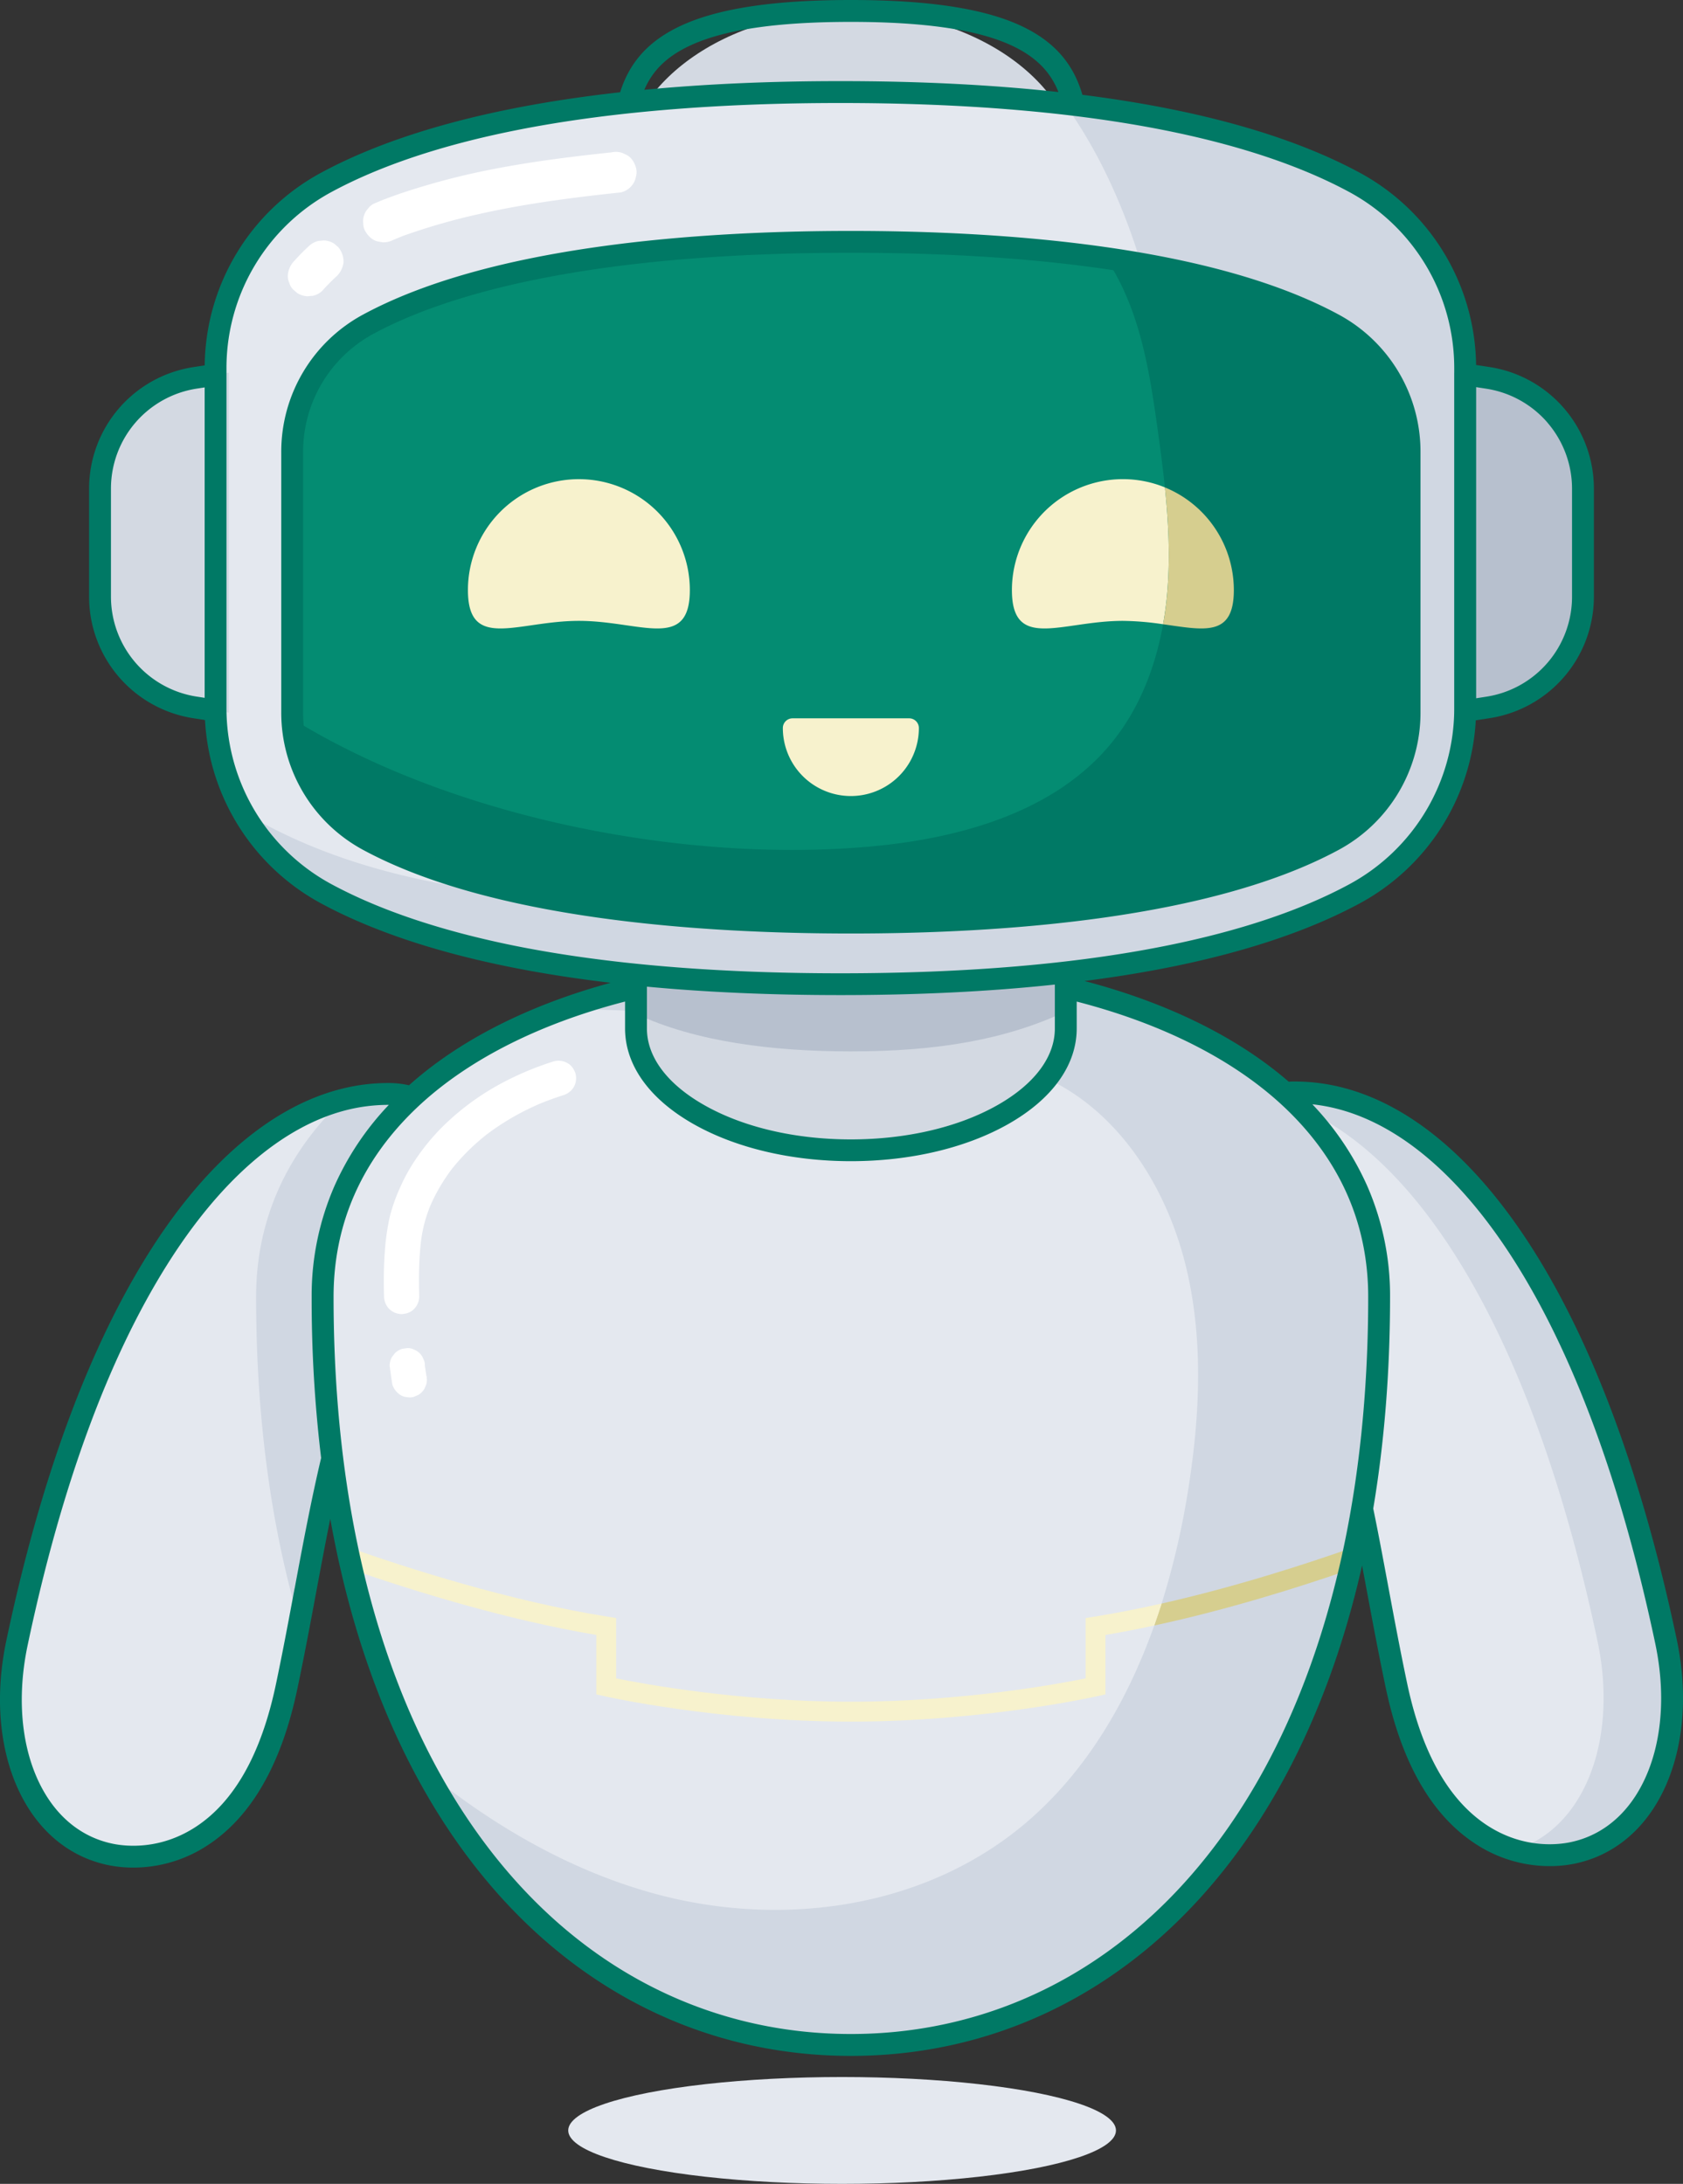 <svg xmlns="http://www.w3.org/2000/svg" viewBox="0 0 1385.75 1798.6"><rect x="0" y="0" width="1385.75" height="1798.6" fill="#333333" stroke="none"/><defs><style>.cls-1{fill:#e4e8ef;}.cls-2{fill:#d0d7e2;}.cls-3{fill:#d3d9e2;}.cls-4{fill:#b7c0ce;}.cls-5{fill:#048c72;}.cls-6{fill:#007965;}.cls-7{fill:#f7f2cd;}.cls-8{fill:#d6ce8f;}.cls-9{fill:#fff;}</style></defs><g id="Objects"><path class="cls-1" d="M1099.39,1016.8c3.07,42,32.94,45.2,66.38,124.78,42.74,101.68,53.24,200.46,76.17,309.1,28.6,135.55,108.81,145.19,144.8,137.81,64.84-13.33,94.72-90.88,77.12-174.26-64.94-307.69-188-453.22-306.89-452.1C1134.84,962.34,1096.4,975.92,1099.39,1016.8Z" transform="translate(-92.13 -62.4)"/><path class="cls-2" d="M1386.74,1588.49a99.53,99.53,0,0,1-47.27-2.36c58.53-18.4,84.81-92.51,68.06-171.9-58.66-277.89-164.74-423.52-272.29-448.28a71.57,71.57,0,0,1,21.74-3.82c118.86-1.12,241.94,144.41,306.88,452.1C1481.46,1497.61,1451.58,1575.16,1386.74,1588.49Z" transform="translate(-92.13 -62.4)"/><path class="cls-1" d="M470.62,1018c-3.07,42-32.95,45.2-66.4,124.78-35.67,84.87-48.88,167.72-65.62,256-3.3,17.48-6.76,35.16-10.54,53.12-28.6,135.55-108.81,145.19-144.8,137.8-64.84-13.32-94.72-90.87-77.12-174.26C164.07,1141,268.27,995.54,374.47,968.14A148.07,148.07,0,0,1,413,963.36C435.16,963.56,473.6,977.15,470.62,1018Z" transform="translate(-92.13 -62.4)"/><path class="cls-2" d="M470.62,1018c-3.07,42-32.95,45.2-66.4,124.78-35.67,84.87-48.88,167.72-65.62,256q-6.28-21.26-11.52-43.73-2.19-9.29-4.14-18.78C310,1274.22,303,1205.53,303,1130.51c0-63.74,25.46-118.73,71.44-162.37A148.07,148.07,0,0,1,413,963.36C435.16,963.56,473.6,977.15,470.62,1018Z" transform="translate(-92.13 -62.4)"/><path class="cls-1" d="M1227.68,1130.51c0,75-7,143.71-19.91,205.77q-1.95,9.49-4.14,18.78c-59.12,254-220.77,391.53-410.9,391.53s-351.79-137.53-410.91-391.53q-2.18-9.29-4.14-18.78c-12.94-62.06-19.91-130.75-19.91-205.77,0-166.88,174.54-273.84,435-273.84S1227.68,963.63,1227.68,1130.51Z" transform="translate(-92.13 -62.4)"/><path class="cls-2" d="M1227.68,1130.51c0,75-7,143.71-19.91,205.77q-1.95,9.49-4.13,18.78c-59.13,254-220.78,391.53-410.91,391.53-143.29,0-270.41-78.11-349.64-225.32,54.62,44.27,115.23,79.54,181.38,98.85,106.49,31.1,228.66,15.87,314.16-58,48.39-41.82,81.75-98.72,103.88-161,2.14-6,4.15-12,6.09-18.08a654.33,654.33,0,0,0,22.28-96.43c9.42-60.47,12.1-123.18-2.6-182.46s-48.47-115.05-98.89-145.37c-31.74-19.09-68.19-27.29-104.14-34.13a1791.57,1791.57,0,0,0-308.76-31.38c66-23.76,145.93-36.61,236.24-36.61C1053.15,856.68,1227.68,963.63,1227.68,1130.51Z" transform="translate(-92.13 -62.4)"/><path class="cls-3" d="M615.79,804.91V909.42c0,55.41,79.22,100.33,176.94,100.33s176.94-44.92,176.94-100.33V804.91Z" transform="translate(-92.13 -62.4)"/><path class="cls-4" d="M969.67,804.91v90.52c-49.45,23.23-105.7,32.89-176.94,32.89-63.63,0-127.5-7.73-176.94-31V804.91Z" transform="translate(-92.13 -62.4)"/><ellipse class="cls-3" cx="700.6" cy="144.31" rx="187.48" ry="135.3"/><path class="cls-1" d="M269.64,645.51a173.9,173.9,0,0,0,91.11,153c71.4,38.61,198.27,74.4,423.35,74.4s351.95-35.79,423.34-74.4a173.91,173.91,0,0,0,91.12-153V365.56a173.89,173.89,0,0,0-91.12-153c-71.39-38.61-198.27-74.4-423.34-74.4s-352,35.79-423.35,74.4a173.88,173.88,0,0,0-91.11,153Z" transform="translate(-92.13 -62.4)"/><path class="cls-2" d="M1296,362.07V642a173.92,173.92,0,0,1-91.11,153c-71.39,38.6-198.28,74.39-423.35,74.39S429.54,833.61,358.14,795a173.55,173.55,0,0,1-67.08-64.74c92.68,56.58,208.58,72.52,318.83,73.81,77.53.91,156.93-4.58,228.18-35.2,129.39-55.6,215.24-194.58,217.09-335.41,1.22-92.19-31.16-212.1-89.23-289.18,114.91,13.19,190,38.34,238.91,64.81A173.92,173.92,0,0,1,1296,362.07Z" transform="translate(-92.13 -62.4)"/><path class="cls-5" d="M792.73,822.23c-224.82,0-340.22-36.89-397.45-67.84A119.35,119.35,0,0,1,332.71,649.3V434.52a119.35,119.35,0,0,1,62.57-105.09c57.23-30.95,172.63-67.84,397.45-67.84s340.22,36.89,397.44,67.84a119.33,119.33,0,0,1,62.57,105.09V649.3a119.33,119.33,0,0,1-62.57,105.09C1133,785.34,1017.54,822.23,792.73,822.23Z" transform="translate(-92.13 -62.4)"/><path class="cls-6" d="M1252.74,434.52V649.3a119.3,119.3,0,0,1-62.57,105.08c-57.22,31-172.63,67.84-397.44,67.84s-340.22-36.88-397.45-67.84a119.27,119.27,0,0,1-62.46-100c134.11,83,327.28,119.43,479.18,104.9,71.94-6.88,147.48-28.35,193.44-82.75,24-28.36,37.84-63.59,44.34-100,1.54-8.57,2.66-17.2,3.4-25.82,2.52-28.93,1.1-58-1.89-86.89-1.69-16.31-3.87-32.59-6.13-48.81-5.28-37.71-11.13-75.87-26.53-110.86a188.31,188.31,0,0,0-16-29.19c93.47,13.53,151.83,35.16,187.53,54.48A119.3,119.3,0,0,1,1252.74,434.52Z" transform="translate(-92.13 -62.4)"/><path class="cls-7" d="M660.13,548.39c0,50.46-40.9,25.35-91.36,25.35s-91.36,25.11-91.36-25.35a91.36,91.36,0,0,1,182.72,0Z" transform="translate(-92.13 -62.4)"/><path class="cls-7" d="M1053.18,550.71c-.74,8.62-1.86,17.25-3.4,25.82a236.74,236.74,0,0,0-33.1-2.79c-50.45,0-91.36,25.11-91.36-25.35a91.4,91.4,0,0,1,126-84.57C1054.28,492.76,1055.7,521.78,1053.18,550.71Z" transform="translate(-92.13 -62.4)"/><path class="cls-8" d="M1108.05,548.39c0,38.78-24.17,32.93-58.27,28.14,1.54-8.57,2.66-17.2,3.4-25.82,2.52-28.93,1.1-58-1.89-86.89A91.39,91.39,0,0,1,1108.05,548.39Z" transform="translate(-92.13 -62.4)"/><path class="cls-7" d="M848.71,662a56,56,0,0,1-112,0,8,8,0,0,1,8-8h96A8,8,0,0,1,848.71,662Z" transform="translate(-92.13 -62.4)"/><path class="cls-9" d="M415.84,260.08q5.52-2.43,11.18-4.51l-4.11,1.51a521,521,0,0,1,63.31-18.31c23.17-5.26,46.63-9.14,70.17-12.33,15.52-2.1,31.08-3.9,46.65-5.54a16.3,16.3,0,0,0,12.79-13.44,12.88,12.88,0,0,0,0-6.75c-1.12-4.15-3.46-8.21-7.26-10.47l-4-1.9a17.08,17.08,0,0,0-9-.45c-14.69,1.55-29.36,3.24-44,5.19-13,1.73-25.89,3.65-38.77,5.9-11.86,2.07-23.67,4.41-35.41,7.1q-16.71,3.84-33.18,8.66c-13.05,3.84-26.11,8-38.73,13.08q-2.68,1.1-5.35,2.26a12.71,12.71,0,0,0-4.95,4.11,15.14,15.14,0,0,0-3.94,12.31,12.51,12.51,0,0,0,1.69,6.37c2.15,3.72,5.45,7.07,9.71,8.26l4.45.83a16.92,16.92,0,0,0,8.64-1.88Z" transform="translate(-92.13 -62.4)"/><path class="cls-9" d="M357.39,302a159.56,159.56,0,0,1,12.05-12.21A18.75,18.75,0,0,0,375,278.13a18.82,18.82,0,0,0-4.35-12.19l-3.29-2.8a16.78,16.78,0,0,0-8.4-2.73l-4.52.38a16.84,16.84,0,0,0-7.66,4A161.4,161.4,0,0,0,334.7,277a18.84,18.84,0,0,0-5.54,11.69,12.86,12.86,0,0,0,1.13,6.58,12.71,12.71,0,0,0,3.22,5.6l3.29,2.81a16.81,16.81,0,0,0,8.41,2.73l4.51-.38a17,17,0,0,0,7.67-4Z" transform="translate(-92.13 -62.4)"/><path class="cls-8" d="M1048.6,1383.06c61.41-13.87,119.83-32.84,159.17-46.78q-1.95,9.49-4.13,18.78c-41.59,14.45-100.3,33-161.13,46.08Z" transform="translate(-92.13 -62.4)"/><path class="cls-4" d="M1289.38,649.3l27.89-4.3a92.27,92.27,0,0,0,78.23-91.2v-89a92.27,92.27,0,0,0-78.23-91.2l-27.89-4.3Z" transform="translate(-92.13 -62.4)"/><path class="cls-3" d="M280.62,649.3,252.73,645a92.27,92.27,0,0,1-78.23-91.2v-89a92.27,92.27,0,0,1,78.23-91.2l27.89-4.3Z" transform="translate(-92.13 -62.4)"/><path class="cls-7" d="M1048.6,1383.06c-1.94,6.07-3.95,12.1-6.09,18.08-13.33,2.89-26.77,5.51-40.15,7.77v48.92l-6.36,1.46c-.92.21-93.21,21-203.27,21s-202.35-20.76-203.28-21l-6.36-1.46v-48.92c-74.43-12.58-150.57-36.23-201.27-53.85q-2.18-9.29-4.14-18.78c51.15,18.12,134.59,44.77,214.88,57.61l6.89,1.09v49.7c22.45,4.57,101.57,19.23,193.28,19.23s170.84-14.65,193.28-19.23V1395l6.88-1.09C1011.44,1390.92,1030.16,1387.22,1048.6,1383.06Z" transform="translate(-92.13 -62.4)"/><path class="cls-6" d="M1472.67,1412.37c-15.86-75.14-35.74-143.12-59.07-202.06-22.23-56.14-47.69-104.31-75.66-143.19-53.67-74.61-115.74-114-179.58-114h-1.46c-1.2,0-2.44.06-3.69.14-42.22-36.63-99.81-65-168.14-82.92q36.93-4.73,70.1-11.36c62.51-12.52,115.18-30.21,156.55-52.58a182.65,182.65,0,0,0,95.53-150.76l11.39-1.76a101.27,101.27,0,0,0,85.87-100.09v-89a101.29,101.29,0,0,0-85.87-100.1L1307.51,363a182.67,182.67,0,0,0-95.79-158.36c-41.37-22.37-94-40.07-156.55-52.58q-33.9-6.79-71.82-11.58C976,115.1,960.58,97.3,935.26,84.83,904.61,69.74,858,62.4,792.73,62.4c-64.37,0-110.56,7.13-141.21,21.79-25.43,12.16-41.06,29.49-48.78,54.2q-47.84,5.33-89.71,13.7c-62.51,12.51-115.18,30.21-156.56,52.58a182.67,182.67,0,0,0-95.79,158.64l-9.32,1.43a101.29,101.29,0,0,0-85.87,100.1v89a101.27,101.27,0,0,0,85.87,100.09l9.57,1.48a182.66,182.66,0,0,0,95.54,151c41.38,22.37,94,40.06,156.56,52.58q38.38,7.69,81.93,12.81c-67.77,18.44-124.67,47.35-166.07,84.42a76.57,76.57,0,0,0-15.78-1.86,157.22,157.22,0,0,0-40.89,5.07c-56.87,14.67-111.38,61.33-157.64,134.93C164.76,1173.64,125.31,1281,97.33,1413.6c-11.19,53-4.16,103.92,19.29,139.7,15.81,24.12,38.23,39.76,64.83,45.22a102.2,102.2,0,0,0,20.46,2,111.24,111.24,0,0,0,61.45-18.57c35.77-23.44,60.5-66.57,73.5-128.18,3.36-15.9,6.72-32.84,10.59-53.29q2.54-13.42,5-26.69c3.86-20.68,7.62-40.72,11.62-60.52q2.25,12.56,4.8,24.84c1.28,6.23,2.69,12.63,4.18,19,14.65,63,35.94,120.34,63.27,170.59,26.52,48.76,58.72,90.81,95.72,125,72.85,67.32,163,102.9,260.69,102.9s187.83-35.58,260.69-102.9c37-34.19,69.19-76.24,95.71-125,27.33-50.25,48.62-107.64,63.27-170.58.42-1.8.82-3.61,1.23-5.42,1.29,6.82,2.57,13.7,3.88,20.72,4.85,26,9.87,52.83,15.63,80.13,13,61.61,37.73,104.73,73.5,128.17a111.26,111.26,0,0,0,61.45,18.58,103,103,0,0,0,20.46-2c26.6-5.47,49-21.11,64.83-45.23C1476.83,1516.29,1483.86,1465.37,1472.67,1412.37ZM624.79,875c49,4.61,102.2,6.94,159.31,6.94,63.88,0,122.93-2.91,176.57-8.68v36.21c0,23.42-16.79,45.83-47.27,63.11-32.09,18.2-74.94,28.22-120.67,28.22s-88.59-10-120.68-28.22c-30.48-17.28-47.26-39.69-47.26-63.11Zm741.65-464.33a83.36,83.36,0,0,1,20.07,54.22v89a83.26,83.26,0,0,1-70.61,82.3l-8.34,1.29V381.25l8.34,1.28A83.34,83.34,0,0,1,1366.44,410.62ZM659.28,100.43c28.18-13.48,71.83-20,133.45-20,123.25,0,158.57,26.42,170.88,57.78-54.42-6-114.46-9-179.51-9-57.94,0-111.89,2.39-161.44,7.14C629.48,120.44,641.16,109.09,659.28,100.43ZM203.56,608a83.34,83.34,0,0,1-20.07-54.22v-89a83.29,83.29,0,0,1,70.6-82.31l6.55-1V637.11l-6.54-1A83.28,83.28,0,0,1,203.56,608ZM365,790.57a164.71,164.71,0,0,1-86.4-145.06V365.56a164.71,164.71,0,0,1,86.4-145c39.79-21.53,90.77-38.61,151.52-50.78,74.7-14.95,164.72-22.54,267.54-22.54s192.83,7.59,267.53,22.54c60.75,12.17,111.74,29.25,151.53,50.78a164.71,164.71,0,0,1,86.4,145.05v280a164.71,164.71,0,0,1-86.4,145.06c-39.79,21.53-90.78,38.61-151.53,50.77-74.7,15-164.71,22.55-267.53,22.55s-192.84-7.59-267.54-22.55C455.81,829.18,404.83,812.1,365,790.57Zm-30.28,579.9q-2.47,13.26-5,26.65c-3.84,20.33-7.18,37.15-10.51,52.93-12,56.78-34.1,96.09-65.75,116.83-29.43,19.29-57.66,16.22-68.43,14-21.81-4.48-40.27-17.43-53.39-37.46-20.84-31.8-26.94-77.77-16.74-126.12,27.54-130.46,66.19-235.9,114.88-313.37,43.76-69.64,94.56-113.58,146.89-127.09a141,141,0,0,1,35.6-4.49,236,236,0,0,0-44.89,67.15,225.58,225.58,0,0,0-18.64,91,1092.55,1092.55,0,0,0,7.8,132.64C348.2,1298.52,341.66,1333.49,334.76,1370.47ZM1194.87,1353c-14.29,61.37-35,117.24-61.55,166.07-25.58,47-56.57,87.53-92.12,120.37-69.47,64.2-155.39,98.13-248.47,98.13s-179-33.93-248.48-98.13c-35.54-32.84-66.54-73.34-92.12-120.37-26.55-48.83-47.26-104.7-61.55-166.08-1.46-6.23-2.83-12.47-4.09-18.57-13.08-62.73-19.71-131.34-19.71-203.93,0-59.19,22.36-110.93,66.47-153.77,41.11-39.92,101-70.73,173.54-89.46v22.14c0,30.18,20,58.16,56.38,78.77,34.76,19.71,80.77,30.56,129.56,30.56s94.8-10.85,129.55-30.56c36.36-20.61,56.39-48.59,56.39-78.77V887.28c72.59,18.73,132.42,49.54,173.54,89.46,44.1,42.84,66.47,94.58,66.47,153.77,0,72.59-6.64,141.2-19.72,204C1197.7,1340.59,1196.32,1346.83,1194.87,1353Zm243.45,189.19c-13.12,20-31.58,33-53.39,37.46-10.77,2.21-39,5.27-68.43-14-31.65-20.74-53.77-60.05-65.75-116.84-5.72-27.09-10.71-53.84-15.54-79.72-4.13-22.12-8-43.06-12.38-64.27,9.19-54.65,13.85-113.11,13.85-174.32a225.58,225.58,0,0,0-18.64-91,236.59,236.59,0,0,0-45.33-67.61c52.86,5.6,104.63,41.81,150.62,105.73,27.11,37.68,51.85,84.55,73.53,139.31,23,58,42.55,125,58.2,199.15C1465.26,1464.44,1459.16,1510.41,1438.32,1542.21Z" transform="translate(-92.13 -62.4)"/><path class="cls-6" d="M1194.45,762.3a128.3,128.3,0,0,0,67.29-113V434.52a128.3,128.3,0,0,0-67.29-113c-105.33-57-276.6-68.93-401.72-68.93s-296.4,12-401.73,68.93a128.3,128.3,0,0,0-67.29,113V649.3A128.3,128.3,0,0,0,391,762.3c105.33,57,276.6,68.93,401.73,68.93S1089.12,819.27,1194.45,762.3Zm-852.74-113V434.52a110.34,110.34,0,0,1,57.85-97.17c56.32-30.45,170.23-66.76,393.17-66.76s336.85,36.31,393.16,66.76a110.32,110.32,0,0,1,57.85,97.17V649.3a110.31,110.31,0,0,1-57.85,97.17c-56.31,30.45-170.23,66.76-393.16,66.76s-336.86-36.3-393.17-66.76A110.33,110.33,0,0,1,341.71,649.3Z" transform="translate(-92.13 -62.4)"/><path class="cls-9" d="M437.33,1130.18c-.47-16.23-.28-32.59,1.85-48.71l-.52,3.86a123.9,123.9,0,0,1,3.52-17.61,130.56,130.56,0,0,1,5.23-14.63l-1.46,3.47a148.89,148.89,0,0,1,19.34-32.83l-2.27,2.93a172.5,172.5,0,0,1,23.53-24.72q3.82-3.3,7.82-6.38l-2.93,2.26a207,207,0,0,1,35.82-22.12c3.7-1.8,7.45-3.49,11.24-5.1L535,972.07q10.25-4.3,20.84-7.64a15.23,15.23,0,0,0,8.66-6.66A14.85,14.85,0,0,0,566,946.61c-1.14-3.51-3.31-6.89-6.66-8.66a14.72,14.72,0,0,0-11.16-1.46,246.89,246.89,0,0,0-47.89,20.71,210.32,210.32,0,0,0-39.47,29,177.29,177.29,0,0,0-29.66,36,144.59,144.59,0,0,0-9.72,18.53,142.31,142.31,0,0,0-8.27,23.34,186.23,186.23,0,0,0-4.17,29.08c-.75,9.82-.93,19.68-.81,29.52q.06,3.75.16,7.5a15.09,15.09,0,0,0,4.25,10.25,14.72,14.72,0,0,0,10.24,4.24c3.75-.16,7.63-1.4,10.25-4.24a14.74,14.74,0,0,0,4.24-10.25Z" transform="translate(-92.13 -62.4)"/><path class="cls-9" d="M443.12,1194.94q-.81-5.13-1.5-10.26l.52,3.85-.18-1.36a11,11,0,0,0-1.25-5.58,13.08,13.08,0,0,0-7.66-7.66,11,11,0,0,0-5.58-1.25l-3.85.52a14.46,14.46,0,0,0-6.4,3.73l-2.26,2.93a14.45,14.45,0,0,0-2,7.31c.68,5.16,1.38,10.33,2.2,15.47a16.14,16.14,0,0,0,6.66,8.66,10.79,10.79,0,0,0,5.38,1.72,11,11,0,0,0,5.78-.26l3.46-1.46a14.56,14.56,0,0,0,5.2-5.2l1.46-3.46a14.58,14.58,0,0,0,0-7.7Z" transform="translate(-92.13 -62.4)"/><ellipse class="cls-1" cx="693.37" cy="1754.6" rx="225.5" ry="44"/></g></svg>